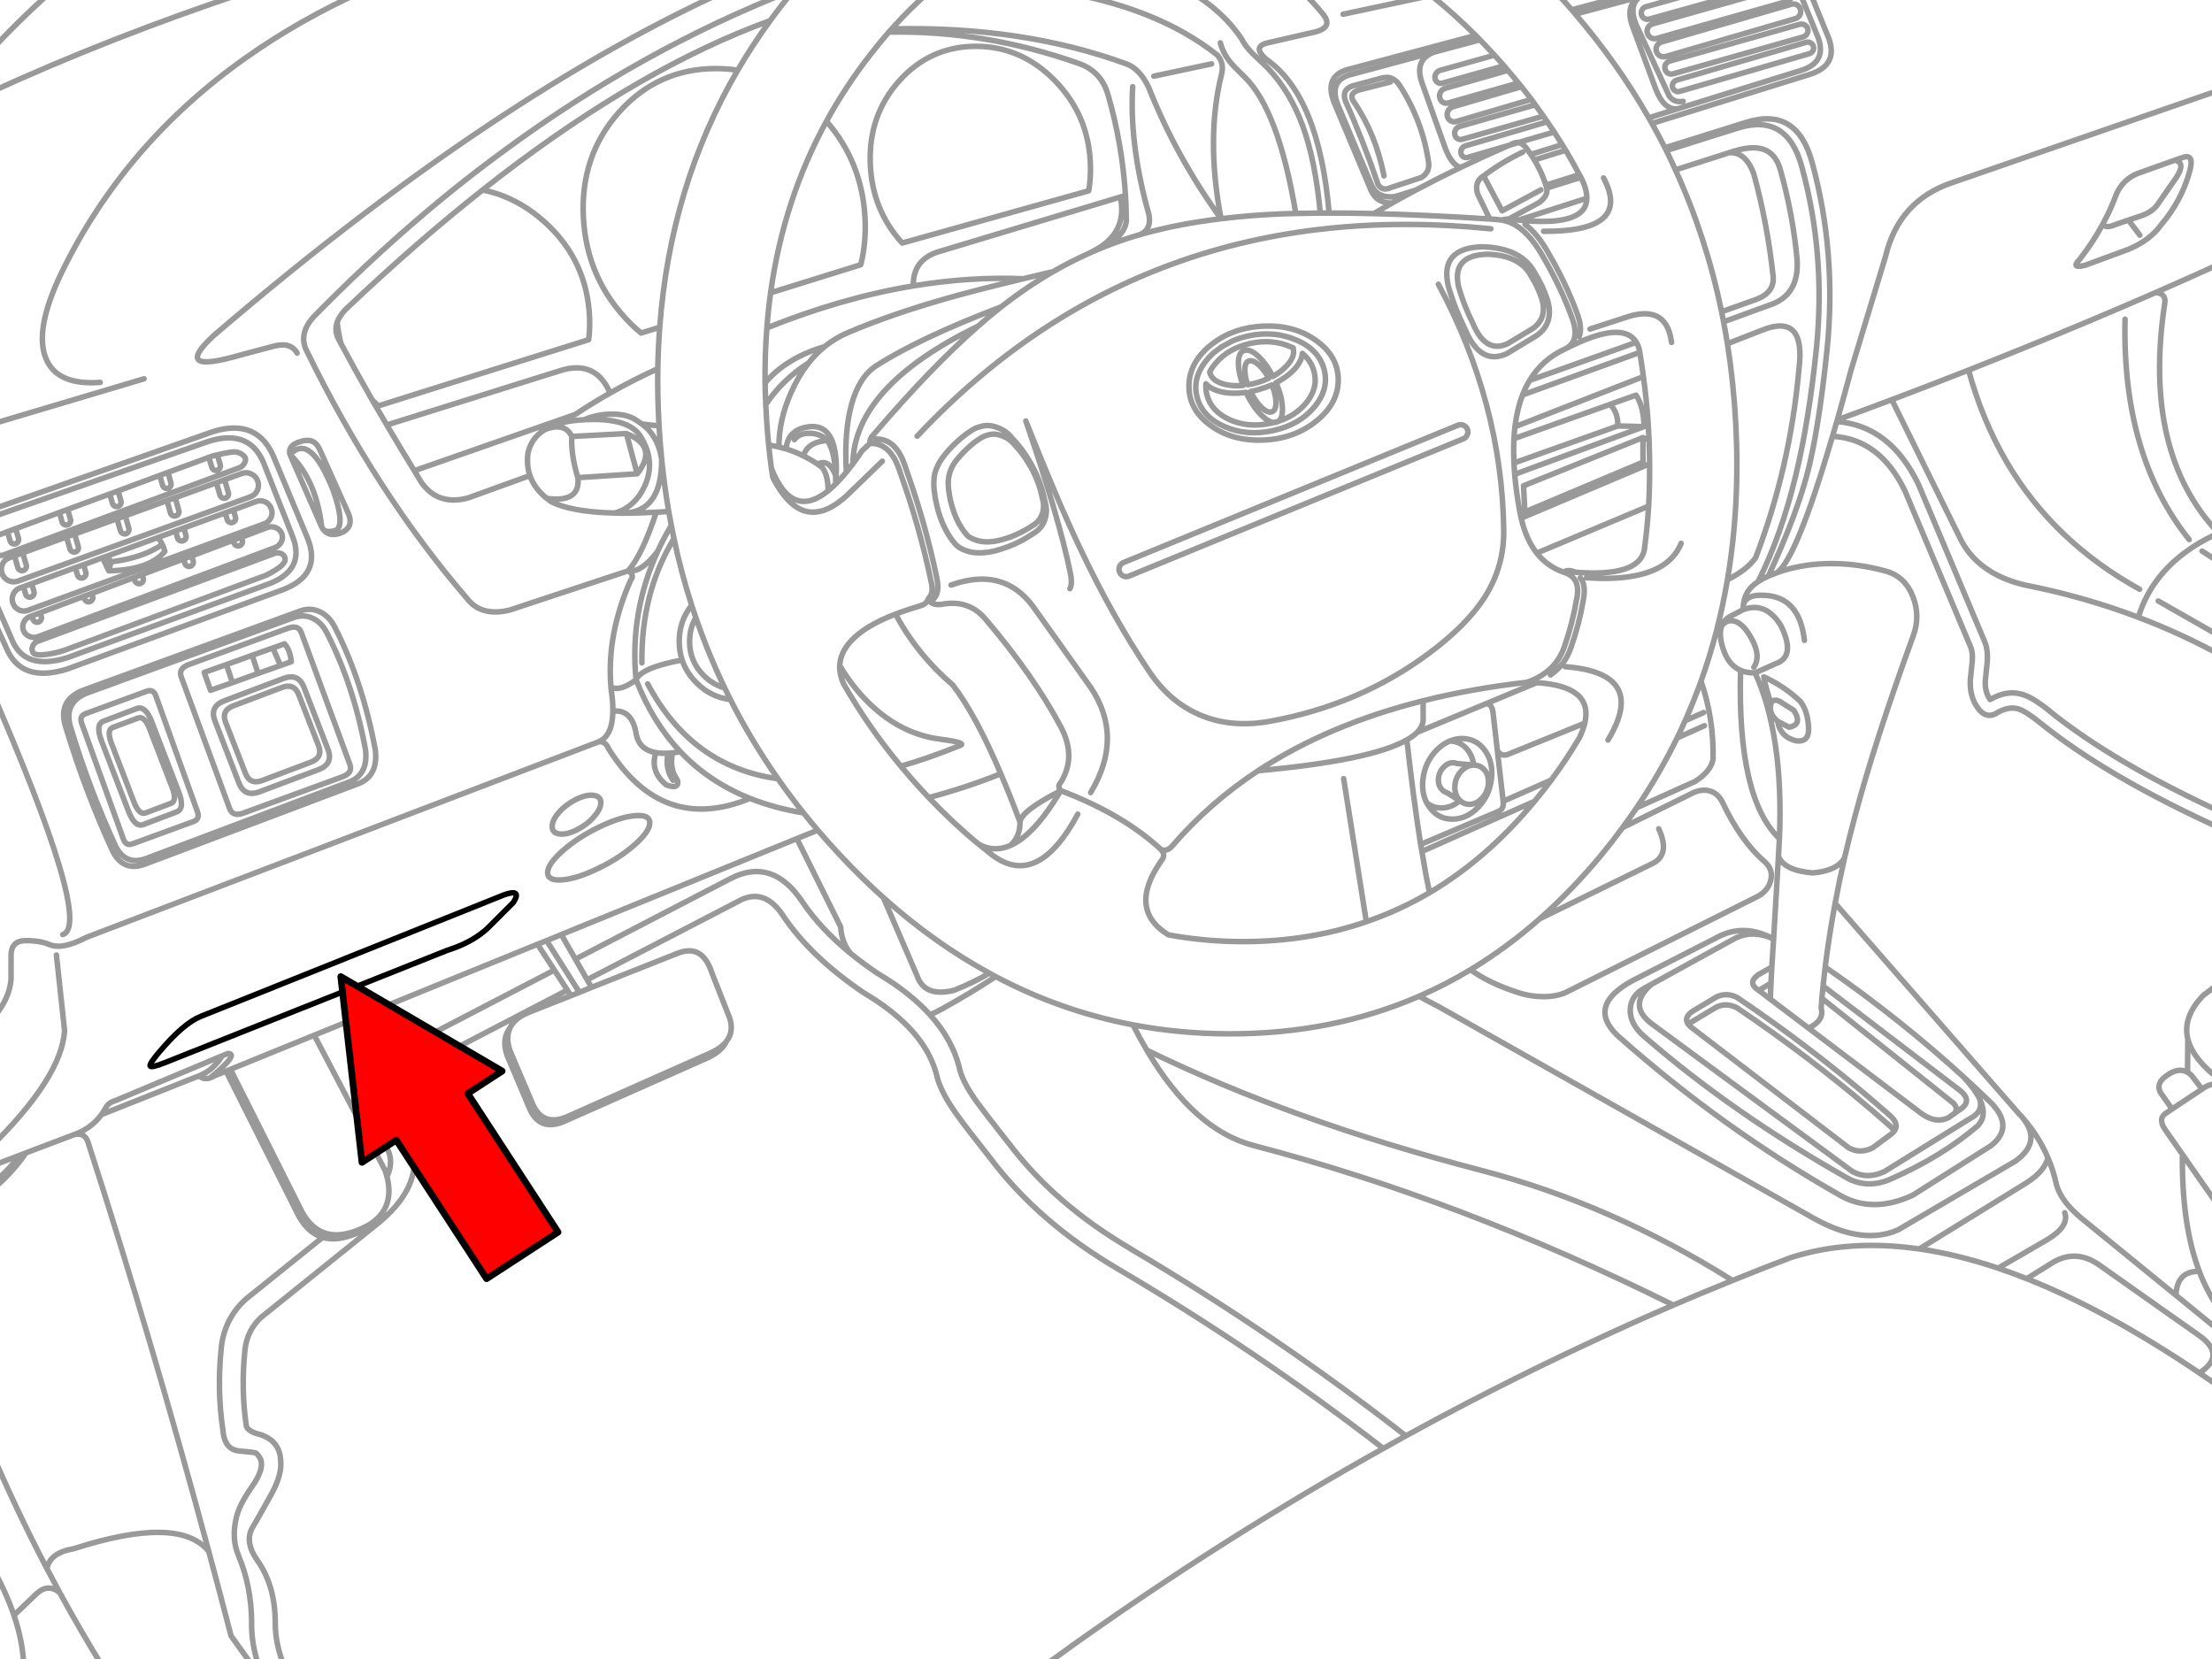 <svg xmlns="http://www.w3.org/2000/svg" xmlns:xlink="http://www.w3.org/1999/xlink" preserveAspectRatio="none" width="400" height="300" viewBox="0 0 400 300"><defs><path fill="#f00" d="M188.15-247.25v46h89.25v22.15l90.2-45.1-90.2-45.1v22.05h-89.25z" id="c"/><path id="a" stroke="#999" stroke-linejoin="round" stroke-linecap="round" d="M242.875 2.575l15.925-3.4q-.523-.418-1.05-.825m39.3 0l-12.825 3.425.65.775 11.725-3.15 3.9-1.05m19.45 0l-21.125 5.975q-.533.157-.8.65-.277.489-.125 1.025.157.544.65.825.489.276 1.025.125l23.5-6.675q.545-.157.825-.65.264-.489.1-1.025l-.1-.25m62.625 33.025l6.75-2.4 1.3-.45q2.275-.868 1.425 2.325-1.478 5.442-5.175 9.775-2.048 2.864-5.975 4.475l-7.725 2.85q-2.792.711-1.05-1.05 2.391-3.066 4.15-6.325 1.467-2.684 2.5-5.5 1.149-2.6 3.8-3.7zm-6.3 9.2q.578.798 2.4 0l2.275-.775 2.275-.775q2.22-.741 3.175-2.325l3.2-4.6q1.759-2.7-.275-3.125m-8.375 10.825l2.05 2.725m-61.525-38.125l-23.5 6.65q-.479.14-.725.575-.238.429-.1.9.127.478.55.725.43.237.9.1l23.525-6.675q.466-.14.7-.575.25-.429.125-.9-.14-.466-.575-.7-.43-.237-.9-.1zm.15-2.725q-.158-.533-.65-.8-.492-.263-1.025-.1l-23.45 6.825q-.547.171-.825.675-.264.491-.1 1.025.158.533.65.8.492.276 1.025.125l23.45-6.85q.534-.159.8-.65.277-.504.125-1.05zm2.25 7.5q.217-.383.1-.8-.132-.417-.525-.625-.371-.217-.775-.1l-23.45 6.85q-.417.133-.625.525-.217.383-.1.8.132.416.525.625.371.204.775.075l23.45-6.825q.417-.133.625-.525zm-2.5-10.825l3.45 8.45q1.669 4.602-3.375 6.025l-21.95 6.825-5.3 1.65.575 1.025 28.7-8.925q5.018-1.651 3.275-6.475l-3.5-8.575m1.3 79.175q-.669 3.97-1.425 7.1-1.96 8.016-7.3 19.55l.325-.125q.398-.169.8-.325l.5-.2q3.543-2.717 9.975-24.625.382-1.301.775-2.675l.1-.3q1.18-4.142 2.45-8.9l6.25-20.6q2.421-10.192 12.15-13.425l48.975-16.95m-103.35 6.275q1.221 2.176 2.35 4.4l14.625-4.575q9.214-2.947 11.975 7.175 4.48 16.37 2.725 33.775-.813 7.954-1.825 14m-.1-14.2q1.7-16.877-2.65-32.75-2.682-9.828-11.625-6.975l-12.875 4.05q.853 1.735 1.65 3.5l9.675-3.1 1.025-.325q3.355-1.004 5.35-.25 2.22.859 3 3.95 2.218 7.975 2.95 15.95.424 6.495-5.075 8.25l-8.225 3q.38 1.961.7 3.95l6.15-2.4q8.104-3.324 6.775 7.075-1.589 17.746-7.825 34.025-1.589 2.245-5.1 3.975-1.613 9.53-4.775 18.35 2.335 6.786 2.175 14.125-.376 2.193-3.275 4.025l-10.55 4.75q-1.221 1.808-2.525 3.575l12.425-6.125q1.712-.903 3.225-.525 1.614.406 2.475 2.225 3.274 6.886 7.525 10.575 1.632 1.422 1.125 3.425-.487 1.899-2.4 2.9l-34.675 17.35q-1.778.778-4.15.75-2.283-.012-4.5-.75-5.323-1.734-8.55-4.125-4.517 2.718-9.3 4.8 1.559.881 3.475 1.85l68 38.375q1.275.705 2.5 1.25 7.238 3.186 12.675.75l21.125-12.375q4.937-3.495 1.35-7.875l-.175-.225-.45-.45-33.275-38.1q-1.101 5.863-1.8 11.525 6.964 4.801 13.525 10.05 5.9 4.719 11.475 9.8 2.599 2.373 5.125 4.825 4.06 4.293-.1 7.6l-14.175 8.975q-7.098 3.322-12.95.15l-.25-.15q-21.293-12.078-40.05-28.725-5.888-5.446 2.525-10.05l14.975-7.65q5.04-2.915 10.575.1l.875-14.95q.108-1.625.175-3.2-7.649-7.304-7.025-30.425-1.904-.817-2.875-3.15-1.251-3.141-.5-4.975.381-.937 1.3-1.525l2.525-1.325q.011-.507.075-.975.202-1.578 1.05-2.675.595-.762 1.6-1.425 4.218-8.418 6.825-19.3 2.384-9.85 3.725-22.975zm3.775 13.025q4.951-1.806 9.85-3.65 6.995-2.639 13.875-5.35 4.69-1.846 9.325-3.725 12.477-5.042 24.575-10.325 6.148-2.695 12.2-5.45m-59.975 24.85l12.15 24.65q1.874 4.132 5.9 6.525 2.58 1.533 6.05 2.35 10.646 2.095 20.475 5.825 2.426-7.956 10.125-12.875 2.009-1.279 4.375-2.35-13.797-14.568-9.725-41.525.308-1.731-1.575-2m-2.975 53.675q-15.556-8.595-24.025-23-4.414-7.521-6.9-16.625m28.3-9.2q-.548 24.686 11.6 39.85m2.325 2.075l3.875 2.5m-11.8 6.525l11.8 6.725m-15.4-3.775q7.969 3.024 15.4 7.125m-80.675-15.225q4.191-1.488 9-1.6 5.241-.131 10.6 1.35 3.525.97 4.95 4.7 1.313 3.482.05 6.925-6.966 19.145-10.55 32.65-1.028 3.828-1.9 7.575-.948 4.16-1.7 8.225m-6.975-29.375q-2.934-.641-3.425-3.55-1.692-1.398-1.2-3.225-.956-2.828-1.3-4.8 3.639 1.637 6.625 4.45 1.349 1.805 1.475 4.8.098 2.581-2.175 2.325zm-3.275 20.875q1.026 2.579 6.225 3 4.387-.372 5.725-2.725m18.85 46.95l1.025-.725q.726-.925-.175-1.85l-23.8-18.975q-.067.902-.125 1.8.629 2.172-2.275 3.6l20.225 15.3q2.746 2.079 5.125.85zm1.025-.725l1.05-.75q2.259-1.499 0-3.375l-24.8-18.925q-.119 1.116-.225 2.225m.6-5.65q-.205 1.722-.375 3.425m36.075 23.825q2.911 3.325 4.575 7.225 1.02 2.38 1.575 4.975.881 3.013 4.55 6.025l17.025 13.875q.191-4.405 4.225-4.325-3.197-8.425-3.05-21.15l-2.875-4.125q-1.608-2.105-.325-3.175l1.325-.9-2.125-3.025q-.817-1.684 1.125-3 2.13-1.587 3.8-.625l.05-6.025q-.976-3.982 2.8-7.875l3.65-2.8m-6.45 10.675q.93 3.736 6.025 7.55m-6.075-1.525q.399.237.775.625l1.85 2.425.55-.375q1.978-1.122 3.325.025m-7.425 12.15l7.425 10.65m-31.75-10.05q-.556 2.444-3.925 4.575l-19.325 11.925q6.83.979 14.25 3.475l8.875-5.15q4.038-2.438 3.175-4.875m-12.05 10.025q2.552.861 5.175 1.9l4.225-2.625q4.337-2.892 8.675 0l18.275 12.9q5.006 3.556.05 6.775 2.157 1.452 4.35 3m-4.375-21.375q1.707 4.518 4.375 7.8m-8.6-3.475l8.6 7.025m-47.025-46.525q2.14 2.289 3 4.15 1.314 2.838-.375 4.675-6.486 5.553-15.475 9.525-4.014 1.899-7.7.2l-.275-.15q-20.773-11.707-36.925-25.725-2.551-2.202-2.5-4.8.068-2.506 2.5-3.875l1.325-.725 15-8.25q3.246-1.72 7.1.05l-.325 5.075-.15 2.9-.125 2.9 6.925 5.25m-28.425-7.925q-4.457 3.887.25 7.275l36.1 26.575q2.704 1.47 5.8 0l15.425-9.55q2.436-1.236 1.85-3.425m-43.85-18.45q13.258 8.962 24.95 19.025 1.248 1.069 2.475 2.15 1.898 1.599.925 2.925-.316.428-.925.825l-3 2.225q-1.282.639-2.5.55-.918-.068-1.8-.55l-28.375-21.725q-.373-.274-.6-.55-.966-1.174.6-2.35l4.5-2.7q1.875-.845 3.75.175zm-8.85 4.875q.217-.249.55-.5l4.5-2.7q1.875-.845 3.75.175 13.014 8.794 24.525 18.65 1.461 1.253 2.9 2.525.661.555.975 1.075m-85.925-24.375q-15.649 6.805-34.15 6.8-9.053.004-17.6-1.625 1.225 2.418 2.5 4.575 26.289 12.841 60.325 21.7 23.619 6.115 45.6 19.95 5.197-2.106 10.425-4.1 2.313-.75 4.725-1.25 8.687-1.782 18.625-.35m19.425 5.375q14.54 5.769 31.225 17.05m-4.95-47.725l5.425-3.6m-90.3-198.6l-10.275 2.875q-.45.131-.675.55-.245.417-.125.875.131.462.55.7.417.232.875.1l18.25-5.1m-13.05 21.3q-2.459.415-4-3.45l-4.15-11.2q-1.572-4.096 1.3-5.6m-11.725 3.15q7.632 8.894 13.275 18.75m2.925 5.425l.25.5m-21.2 6.075l5.475-1.725q-1.183-2.23-2.475-4.4l-5.65 1.75q.303.509.575 1.025 1.054 1.967 1.65 4.05l6.175-1.925-.025-.05-.25-.45m-5.9 2.425q.291 1.425-1.425 2.65l-5.425 2.95q.756-.005 1.775.2l12.325-3.95q.034-1.524-.975-3.6l-.075-.1-.025-.075m-6.75 9.75q7.543.062 10.4-2.075 2.406-1.798 1.45-5.175-.319-1.114-1-2.4m22.675-4.55q3.005-.247 4.5 3.85 2.487 9.054 3.5 18.6.199 2.855-3.075 4.075l-6.25 2.225q.182.91.35 1.825m-50.8-43.175l11.1-3.125q-.85-.972-1.725-1.925l-9.825 2.75q-.477.14-.75.575-.269.429-.175.9.098.477.5.725.404.237.875.1zm9.375-5.05l-.15-.15q-1.228-1.345-2.475-2.625l-8.375 2.25q-3.562 1.389-2.1 5.55l4.175 11.725q1.176 3.122 2.8 3.55 4.203-2.018 8.7-3.975l-7.375 2.15q-.428.133-.8-.075-.363-.218-.45-.65-.104-.43.125-.825.242-.396.675-.525l14.8-4.35q-.346-.516-.7-1.025l-14.625 4.175q-.484.142-.9-.1-.406-.244-.5-.725-.112-.484.15-.925.282-.439.775-.575l13.625-3.9-.7-.975-13.6 4q-.536.156-1-.125-.477-.276-.6-.825-.125-.547.175-1.05.315-.508.875-.675l12.35-3.625-.55-.675-12.625 3.6q-.551.169-1.025-.1-.465-.29-.575-.85-.125-.549.175-1.05.317-.497.875-.65l11.275-3.225-.7-.825m-4.35-4.7l-.775-.8-22.475 6q-5.109 1.068-3.125 6.125l6.7 15.95q1.025 2.274 3.775 2.25 2.103-1.184 4.3-2.35l-3.75 1.175q-3.156.379-4.225-2.025l-6.125-14.575q-1.818-4.624 2.85-5.6l14.475-3.9m17.675 8.525q-.883-1.158-1.8-2.3m-2.3 10.625l.85-.375q.45-.199.875-.15l6.5-1.9q-.613-.931-1.25-1.85m-.7-1.025q-.724-1.03-1.475-2.05m-3.05-3.95q-.933-1.147-1.9-2.275m-19.6 2.675q4.186 6.442 5.275 14.075.173 1.73-1.325 2.625l-5.6 1.85q-1.403.646-2.2-.525-2.668-7.869-5.925-15.15-.732-2.072 1.325-2.75l5.325-1.425q1.904-.498 3.125 1.3zm-1.65-.575l-5.8 1.475q-1.821.657-.8 2.125 3.945 5.758 5.45 13.375m-14.975-33.45q2.184 2.02 3.95 4.225 2.045 2.529-1.975 3.325l-8.25 1.9q-2.597.744 0 2.95 9.485 6.641 11.325 27.775 3.796-.005 8.1.1 1.609-.963 3.275-1.9m31.4-9.55l-.625-1.025-5.675 1.775q.288.423.55.85l.1.15m-2.925-3.15q.761.11 1.45 1 .435.571.825 1.15m-1.45-.425q-1.969.942-3.775 2.05-1.725 1.049-3.3 2.25h-.025l3.35 6.325 7.025-3.8m-10.375-2.525q-1.759 1.082-1.05 3.325l2.175 4.475 1.6.125q.314.022.625.075.485-.202 1.225-.2m-1.225.2q.672.121 1.325.375 3.334 1.333 6.1 6.275 3.284 5.625 5.3 11.25 1.357 3.913-1.125 5.3 10.209-5.192 12.675-1.1.31.504.5 1.15l.125.675.1.6q.304 1.874.55 3.775.555 4.024.85 8.175.109 1.662.175 3.3.09 2.169.1 4.3.04 3.886-.175 7.65-.228 3.697-.7 7.275l-.1.75q-1.096 4.826-12.45 3.925-1.409-.598-2.1 0 3.251.964 2.3 5.025-.728 4.29-2.175 8.4-1.565 4.66-6.75 6.475.82.009 1.575.05l.15.025q10.306.618 8.7 7.325-.297 1.246-1 2.7l-.05.075q-2.292 3.849-5 7.5-.626.843-1.275 1.675-.865 1.111-1.75 2.175-8.609 10.384-19 16.525-5.467 3.214-11.425 5.25-10.399 3.591-22.3 3.6-6.921-.007-13.5-1.225-7.414-4.578-1.325-13.325.947-1.101 0-2.1-6.857-6.372-18.125-10.65-4.761 8.018-9.125 9.925-2.94 1.275-5.7-.225 1.181.975 2.375 1.9l.275.2q8.052 5.827 15.25-7.55m80.875-106.65q2.271 1.683 4.25 5.225 3.284 5.625 5.3 11.25.819 2.378.225 3.825m-8.075-11.65q1.559 2.538 2.375 5.075 1.204 4.158-2 6.4l-5.325 3.225q-4.8 2.264-7.575-4.35-1.944-3.925-3.05-7.85-1.617-6.895 6.175-7.1 6.975.207 9.4 4.6zm-4.65-22.925l1.725-.525m-26.1 12.85q9.29.235 20.95.975m-5.275-9.325q-4.198 2.021-8.1 4.1m26.475-8.225q-.71-1.147-1.45-2.275m-2.225 30.2q1.008 3.477-1.675 5.35l-4.475 2.7q-4.01 1.904-6.325-3.625-1.638-3.288-2.575-6.575-1.351-5.776 5.175-5.95 5.843.172 7.875 3.85 1.311 2.125 2 4.25zm17.075 7.825l-19.3 6.9q-.73 1.213-1.275 2.625l21.2-7.7m-13.3-.725l-.25.125q-4.086 1.876-6.375 5.675m20.575-.7l-23.225 9.075q-.119 1.04-.175 2.15m.125 6.45q.271 3.158.925 6.725.112.618.25 1.2m-1.175-7.925q-.084-1.048-.125-2.05-.112-2.322 0-4.4m-8.45-.7q.223-.501.025-1-.214-.509-.725-.725-.501-.21-1 0l-60.45 24.825q-.509.215-.725.725-.21.501 0 1 .214.509.725.725.501.21 1 0l60.45-24.825q.497-.215.7-.725zm10-7.2q-.988 2.552-1.375 5.75m-13.85-25.775q11.487 21.395 11.825 44.375.103 6.603-3.4 12.15-3.173 4.999-9.9 10.05-12.679 9.501-28.95 12.45-7.144 1.296-12.875-1.225-5.302-2.326-8.9-7.65-6.571-9.707-12.6-22.425-4.18-8.819-9.8-23 5.964 17.349 8.025 27.35.45 2.016-.05 2.975m94.05-46.95l6.15-2q.771-.274 1.475-.45 5.121-1.296 6.625 2.75.297.805.45 1.825l.05.3m10.1.225q1.107 6.991 1.5 14.325.796 14.886-1.5 28.35m-37.75-65.025q12.259 1.251 12.325-3.95m16.025-5.125q5.564 12.155 8.35 25.65m-96.325-58.025q6.177 3.638 9.5 8.65.641 1.315 2.075 2.75.825.809 2.575 2.45 4.163 4.321 6.45 10.65 2.273 6.261 3.15 15.675h1.6m-35.525-22.85q-.589 10.049 2.625 22 1.24 3.635-1.3 4.75 6.609-1.907 14.65-2.875-8.105-11.17-13.1-23.775-1.59-3.341-4.025-4.225-18.831-6.883-42.425-6.325l-.525.575q17.41-.31 34.275 5.65 4.181 1.419 5.4 5.8 2.554 8.896 3.125 18.125.136 2.288.15 4.6-.383 3.362-6.05 5.475m-.575.3q3.169-1.422 6.425-2.5 1.307-.432 2.675-.825m2.5-28.65l10.45-2.225m-28.225-13.2q18.221 2.839 29.275 11.625 1.31 1.505.7 3.65-2.803 11.447-.05 25.925 5.165-.634 10.925-.875 1.259-.045 2.6-.075-3.124-18.709-9.3-24.725-1.982-1.928-2.525-2.6-1.315-1.611-1.825-3.525m13.65 30.85q2.113-.058 4.425-.075m-75.6 5.425q-5.466-6.018-5.775-14.35-.337-8.78 5.25-15 5.606-6.218 13.85-6.225 8.24.007 14.3 6.225 6.071 6.22 6.4 15 .102 2.56-.3 4.9m-31.725 17.2q10.168-1.688 19.9-1.3 2.543-.614 5.375-1.275 3.264-1.881 6.625-3.375m-15.975 9.725q-14.621 5.581-22.525 10.6-3.186 2.018-4.575 7.1-1.348 4.901-.925 12.2.578-.704 1.175-1.5.211-13.985 22.65-24.9 1.999-1.765 3.9-3.275l.3-.225q4.574-3.585 9.35-6.35m-10.325 29.4q-.778-.082-1.5.15-.603.148-1.15.475-.697.434-1.35.925-.635.521-1.225 1.075-.59.553-1.125 1.15-.559.597-1.05 1.25-.375.529-.65 1.125-.262.554-.4 1.175-.154.583-.175 1.2-.02.65.05 1.3.058.557.15 1.125.083.519.2 1.05.121.512.275 1.025.146.511.325 1 .189.512.4 1.025.208.48.45.95.253.468.55.925.373.59.825 1.125.197.258.45.45.421.299.875.475.636.278 1.35.4.811.127 1.6.075l.9-.1q.494-.106 1-.2l.95-.275.925-.3.9-.375q.43-.189.85-.4.43-.203.85-.45.418-.221.825-.475.387-.239.775-.5.762-.515 1.2-1.275.441-.754.525-1.575.082-.649-.025-1.275-.146-.736-.325-1.45-.178-.724-.4-1.425-.235-.711-.525-1.4-.29-.699-.625-1.375-.34-.649-.725-1.275-.396-.654-.825-1.275-.453-.642-.95-1.25-.514-.604-1.05-1.175-.58-.643-1.35-1.05-.514-.246-1.05-.425-.362-.097-.725-.15zm-2.825-1.375q-.721.169-1.375.55-.814.517-1.575 1.1-.752.605-1.45 1.25-.708.661-1.35 1.375-.64.717-1.2 1.5-.447.623-.775 1.325-.323.648-.5 1.375-.167.693-.175 1.425-.028.775.05 1.55.068.643.175 1.3.105.618.25 1.25.13.612.3 1.225.168.601.375 1.175.224.6.475 1.2.255.569.55 1.125.286.544.625 1.075.454.708 1 1.35.242.302.55.525.48.36 1 .575.754.33 1.6.475.963.143 1.9.075l1.05-.1q.593-.132 1.2-.25l1.1-.325 1.1-.375 1.075-.425q.507-.224 1-.475.507-.236 1-.525.481-.268.95-.575.463-.287.925-.6.904-.592 1.425-1.475.524-.898.625-1.875.1-.763-.025-1.5-.18-.876-.4-1.725-.211-.863-.475-1.7-.267-.826-.6-1.625-.349-.826-.75-1.625-.399-.776-.85-1.525-.468-.77-.975-1.5-.536-.745-1.125-1.45-.612-.732-1.25-1.425-.675-.751-1.575-1.225-.612-.29-1.25-.5-.425-.114-.85-.175-.921-.098-1.775.175zm-12.125-25.45q-12.888 2.133-26.475 7.6-.378 4.872-.325 9.95 3.797-4.521 10.775-6.575 1.897-1.538 4.15-2.5 7.866-3.362 18.15-6.275 5.234-1.483 13.625-3.5m49.375 11.1q-3.985-1.75-8.7-.75-1.529.341-2.85.9l-1.975 1.075-1.525 1.15q-.601.557-1.125 1.2-2.705 3.221-1.775 6.75.914 3.533 4.925 5.3 4.015 1.778 8.775.75 4.76-1.025 7.475-4.25 2.717-3.246 1.8-6.8-.914-3.533-4.925-5.3l-.1-.025zm-8.65 3.8q-.75.313-.65 1.875.044 1.115.5 2.4.825-.13 1.7-.375 1.13-.342 2.1-.8-.744-1.407-1.675-2.3-1.187-1.117-1.975-.8zm1.9-.75q1.397 1.362 2.5 3.525 1.252-.699 2.2-1.625 1.906-1.826 1.475-3.5v-.05l-.375-.15q-3.373-1.51-7.375-.65-4.012.883-6.3 3.625-.643.752-1.05 1.525v.075q.433 1.677 2.95 2.225 1.449.311 3.1.15-.753-1.961-.85-3.65-.111-2.203.975-2.65 1.094-.434 2.75 1.15zm0 5.875q1.244-.352 2.325-.825.667 1.6.725 2.95.088 1.574-.675 1.9-.775.316-1.95-.8-1.104-1.072-1.95-2.85.748-.151 1.525-.375zm4.225 3.225q.104 1.93-.7 2.525 3.058-.997 4.95-3.25 2.271-2.733 1.475-5.725-.5-1.972-2.125-3.3-.098 1.596-1.85 3.3-1.231 1.163-2.9 2 1.052 2.422 1.15 4.45zm10.1-4.95q-.01 4.267-3.975 7.45-3.947 3.183-9.525 3.425-5.591.241-9.55-2.6-3.953-2.85-3.95-7.125-.003-4.267 3.95-7.45 3.959-3.183 9.55-3.425 5.578-.229 9.525 2.625 3.965 2.837 3.975 7.1zm-23.75 2.7q.781 3.007 4.175 4.525 3.385 1.484 7.4.6l.55-.125q-.917-.031-2.15-1.2-1.649-1.579-2.9-4.25-2.352.354-4.375-.075-1.973-.447-2.875-1.475-.087.985.175 2zm12.675 4.9q.147-.048.275-.125-.403.124-.825.225.292.012.55-.1zm-60.75 33q-1.844.182-2.325-1-.186.677-.9 1.05-.347.162-1.75.575-1.738.537-3.25 1.125 3.828 7.22 10.35 12.825 4.135 5.369 8.675 16.05 1.71 3.991 3.475 8.725.133-1.949 7.375-5.675-.691-.75 0-1.5 2.879-4.655 0-10.05-4.97-9.315-13.625-19.475-3.075-3.637-8.025-2.65zm-11.825-29.9q3.797-.132 5.425 5.225 3.567 9.93 5.65 19.975.52 2.627-.625 3.75m8.075-49.375q-8.471 7.43-18.7 19.375-1.017 1.011-.85 1.825 3.81-.12 5.45 5.25 3.567 9.93 5.65 19.975.434 1.862-.575 2.9m-5.9 2.75q-5.534 2.108-8.075 4.875-1.915 2.076-2.025 4.425 2.731 4.603 6.35 7.775 5.337 4.717 11.875 5.55 5.122.666 3.375 1.2-5.512 2.232-10.55 3.675 1.76 2.119 3.65 4.175.698.762 1.4 1.5 6.545-1.723 13.025-4.3m-9-34.125q9.455-3.372 14.8 3.825l10.45 14.675q6.041 8.97 0 19.025m-12.775 5.325q.036 2.631-1.75 4.25m-2.65 23.7q-.576-.308-1.15-.625m-19.15-13.65q-4.019-3.601-7.875-7.725-2.064-2.207-4-4.475l-3.775 1.525m60.775 33.675q-13-2.475-24.825-8.725m70.1 85.325q2.035-1.146 4.075-2.275m-44.275-106.025q1.15.413 2.05-.675 6.682-7.765 15.5-13.575 12.703-8.36 29.85-12.65 8.814-2.213 18.8-3.35m-99.15 29.3q-4.641-3.813-9.05-8.45m158.35-28.425q-.894-7.907-7.3-8.15-3.138-.19-3.725 1.625m2.65-4.1q.794-.531 1.85-1m-8.4 8.925q.957-1.124 2.25-.775 1.441.384 2.75 2.525 2.25 3.666.775 5.8m-2.4.575q1.146.496 2.625.45l3.7-1.65q3.77-1.266.95-6.925-2.72-4.384-6.825-2.85m-11.2-12q-1.714 4.259-7.375 5.65-3.925.978-9.75.575m-3.85 16.075q.767.059 1.475.15 4.327.535 6.5 2.125 4.455 3.27-.225 11m-5-29.325q1.093 1.248.5 4.2-.74 4.29-2.2 8.4-1.04 3.111-3.7 4.95m27.85 9.175l-4.95 2.225q-3.193 6.527-7.325 12.625m12.125-17.225l-3.35 1.475q-.698 1.576-1.45 3.125m16.975-6.25q.347-.927 1.55-.375l2.575 1.625q1.686 2.607-.875 3.05l-2.05-1.075m-13.85-7.25q-1.305 3.635-2.875 7.15m-26.825-30.3q1.926 2.435 4.875 3.45m-55.275 35.9q20.444-1.873 26.9-5.575 1.164-.659 1.875-1.375.957-.996 1.075-2.1v-3.6m4.825 7.275q1.05-.442 2.2-.45 2.555.005 4.125 2.125 1.563 2.144 1.2 5.175-.358 3.032-2.425 5.15-2.086 2.133-4.65 2.125-2.545.008-4.1-2.125-.297-.398-.525-.825-.976-1.861-.675-4.325.356-3.031 2.425-5.175 1.14-1.153 2.425-1.675 2.054.034 3.325 1.75.829 1.148 1 2.6h.05m.275.025q1.048.102 1.725 1 .756 1.046.575 2.525-.172 1.472-1.175 2.5-1.009 1.046-2.25 1.05-.67-.009-1.2-.325m-.525-.325q-1.53 1.301-3.35 1.3-1.526-.003-2.625-.925m3.625-1.85q-.621-.165-1.05-.75-.585-.792-.45-1.925.142-1.129.925-1.925.773-.795 1.725-.8.393.009.725.15m3 .275q-1.061.021-1.95.8l-.25.225q-1.017 1.046-1.2 2.525-.07.656.05 1.225.13.705.55 1.275.142.194.3.35.155.155.325.275m13.55-21.575l-9.15 3.8q1.039.026 1.25 1.5l.8 7.025q.777 1.102 1.95.625l13.85-5.625m-22.6 14.025l.025-.05m16.525-3.7l-8.7 3.85q.163 1.369-.8 1.8l-14.125 6 .225 1.275 20.375-9.075m-6.725-9.125l1.05 9.125m-15.55-12.475l12.45-5.175m-11.6 26.725q.688 4.21 1.375 7.45m41.45-11.55q2.203 4.753-1.275 6.35l-20.25 9.925q-5.971 5.265-12.5 9.2m27.5-25.7q-1.842 2.514-3.85 4.95-5.31 6.412-11.15 11.55m41.825 11.625l-2.2 1.325 2.075 1.575m-2.075-1.575l-.15-.1q-1.914-1.27 0-2.7l2.5-1.425m-3.025-53.2q5.197 11.409 4.4 29.975m-67.375-17.85q1.25 11.037 2.5 18.9m-13.925-11.9l4.1 25.875m-81.225-87.8q41.207-43.797 103.75-37.5m5.475 52.325q.896 3.88 2.825 6.325m-117.175-94.225q-1.682 1.934-3.3 4.025-4.524 5.796-7.975 12.1 6.431 7.399 6.975 17.45.236 4.516-.775 8.5m-16.3 5.075q-.433 3.13-.675 6.35m-22.75.925q-.994-.831-1.95-1.775-7.877-7.901-8.475-19.075-.604-11.175 6.425-19.075 7.03-7.899 17.575-7.9 1.999.008 3.9.3 2.689-4.602 5.875-8.975-23.124 8.413-48.9 28.2-1.544 1.192-3.1 2.425 1.427.286 2.8.75 4.435 1.506 8.275 4.925 7.3 6.487 8.175 16.05.257 2.782-.075 5.35m-38.05 11.975q-.585-.552-1.125-1.125 1.319 2.287 2.675 4.575m40.375-5.775q4.121-2.347 8.625-4.4.068-3.799.35-7.5m-121.45 125.925q3.933-4.087 4.15-8.175v-3.7q-.165-3.039 2.475-3.125 2.687-.046 4.45.7 2.321 1 6.65-1.275l92.725-35.4q2.476-1.091 2.525-5.525.027-1.695-.3-3.875l-.05-.5q-.79-9.52 3.6-19.375.714-.813-.475-1.625l-21.525 7.125q-4.382 1.003-6.85-1.275-.401-.369-.75-.825-16.546-19.221-29.175-45.125-1.269-3.013 1.6-6.025 2.042-2.079 4.1-4.1 10.499-10.305 21.425-19.075 4.194-3.35 8.45-6.475 25.012-18.451 52.2-29.1m-29.475 104.875q2.538-2.891 5.075-10.6-3.193.175-5.925.175h-.425l-1.25-.025q-7.872-.213-11.425-2.075-.405-.28-.775-.575-2.241-1.796-3.05-4.125l-11.125 4.025q-5.413 1.5-8.475-2.75-.655-1.074-1.3-2.15-2.546-4.138-4.975-8.275m25.875 9.15q-.634-1.867-.35-4.075.596-2.727 3.025-4.225 2.569-1.583 7.175-1.8 2.03-.916 4.575-1 2.856-.099 4.55.925.691.421 1.275.85l3.1.35-.025-.55q-.273-4.98-.2-9.8m-5.675 11.725l-9.875.525q-.167 3.355 1.1 7.45l10.725-.7-1.95-7.275q5.84 2.347 1.95 7.275m.85-9q2.923 2.13 3.575 6.35-.3-2.97-.475-6m-6.425 15.775q6.951-.212 6.9-9.75v-.025m-6.05 20.2q2.313.422 5.325-3.525 1.094-2.371 2.475-4.7-.249-1.244-.475-2.5-1.152.072-2.25.125m2.25-.125q-.796-4.648-1.275-9.45m-13.975-7.15q7.687-.404 9.975 2.75 3.653 5.53-.1 11.05-1.963 2.543-4.475 3.075m-6.575-6.4q.499 4.576-5.625 3.75m-.375-12.425q3.618-1.448 4.9 1.225m6.925-7.85q-3.271 1.846-6.3 3.875l-29.1 10.175m71.325-19.525q-4.78 3.061-7.775 7.55.069 1.553.175 3.125.142 2.118.35 4.2.943.143 1.85.35 0-4.888 2.175-9.775 1.374-3.112 3.225-5.45 1.317-1.657 2.875-2.925m-10.775 6.575q.032 1.934.125 3.9m21.075 10.25l-6.275 6.075q-7.489 7.021-12.7-1.65-.228-.372-.45-.775l-.025-.025-.35-.7q-.129-.797-.25-1.6-.286-2.106-.5-4.25m.5 4.25q.465 1.177.975 2.125.22.397.45.75 3.441 5.502 8.825 1.15.004-2.776-1.025-4.175-.432-.336-.875-.65-1.225-.828-2.55-1.475-1.507-.76-3.15-1.275-.64-.193-1.3-.35m13.375 3.05q.821-1.097 1.675-2.375l1.425-1.325m-13.675-.675q.911-1.189 2.825-1.15 1.907.049 3.1 1.3 1.381 1.787 1.525 6.3.028.739.025 1.55.912-11.776-5.675-10.175-3.021.726-3.3 3.85m5.7 2.75q2.024-1.059 3.25 2.025m-5.8-3.5q.673-2.498 4.275-2.8m.175 9.1q.673-.55 1.375-1.25.935-.928 1.925-2.125m-33.75-26.2q1.902-25.596 14.1-46.475m-17.325 107.175q-.155-12.726 5.8-22.475-.249-1.193-.475-2.4m28.05-73.075q-7.774 14.225-10.1 31.025m-73.6-54.6q-11.686 5.26-21.45 12.2-21.859 15.505-33.15 38.725-4.89 10.099-2.925 15.35 1.919 5.109 9.9 4.525m-14.85 28.8q.162-.288.075-.6l-.525-1.75-1.475.55.475 1.65q.09.316.375.475.287.15.6.05.315-.09.475-.375zm9.475-4.025l-.525-1.8-1.475.55.475 1.7q.09.315.375.475.287.15.6.05.315-.089.475-.375.162-.287.075-.6zm-.725 3.175l.625 2.15q.089.315.375.475.286.163.6.075.315-.089.475-.375.15-.287.05-.6l-.65-2.25-1.475.525-7.925 2.875.65 2.2q.088.313-.075.6-.16.298-.475.4-.313.088-.6-.075-.286-.16-.375-.475l-.6-2.1-.925.325q-.862.313-1.25 1.15-.394.848-.075 1.725.312.875 1.15 1.275.848.394 1.725.075l42-15.225q.875-.313 1.275-1.15.395-.848.075-1.725-.325-.875-1.175-1.275-.836-.394-1.7-.075l-3.125 1.125.7 2.35q.088.314-.075.6-.16.286-.475.375-.314.088-.6-.075-.286-.161-.375-.475l-.65-2.225-7.45 2.7.65 2.3q.1.313-.05.6-.16.286-.475.375-.313.1-.6-.05-.285-.16-.375-.475l-.625-2.225-7.55 2.75.65 2.25q.087.313-.075.6-.147.298-.45.4-.313.088-.6-.075-.297-.16-.4-.475l-.625-2.175-7.65 2.775m-12.15-.425l-1.925.725q-.711.261-1.025.95-.319.703-.05 1.425.26.71.95 1.025.704.318 1.425.05l42.525-15.725q.711-.274 1.025-.975.32-.691-.175-1.175-.486-.496-1.3-.7-.722-.162-3.5.5l.525 1.8q.087.312-.075.6-.147.298-.45.4-.313.088-.6-.075-.297-.159-.4-.475l-.525-1.8-7.4 2.725.525 1.875q.1.326-.05.625-.16.286-.475.375-.313.088-.6-.075-.286-.16-.375-.475l-.525-1.775-7.525 2.8.525 1.825q.087.313-.075.6-.147.285-.45.375-.313.1-.6-.05-.297-.159-.4-.475l-.5-1.725-7.625 2.8m-1.475.55l-7.925 2.925m36.475-13.35l-.85.2-.675.25m-15.125 10.575l-1.5.525m7.4 3.4l-9.175 3.35.7 1.05q5.756-.701 9.275-3.15-.307-.625-.8-1.25l3.2-1.175 1.5-.55 7.475-2.725 1.475-.55 4.1-1.5q.837-.315 1.65.05.8.384 1.1 1.225.316.825-.05 1.625-.384.812-1.225 1.125l-42.675 15.625q-.837.316-1.65-.05-.8-.372-1.1-1.2-.316-.837.05-1.65.371-.812 1.2-1.125l.65-.225 1.475-.55 7.9-2.9 1.5-.525 3.425-1.275.825-.3m12.375-4.525l.35 1.225q.089.315.375.475.286.163.6.075.314-.089.475-.375.162-.287.075-.6l-.375-1.35m-2.875-10.05l-1.5.55m2.8 4.025l-1.475.525m-8.85-1.75l-1.5.55m41.375-28l.45.85q-.494-1.882-.7-3.9-.528 1.55.25 3.05zm-.25-3.05q.388-1.101 1.425-2.225 12.729-12.1 24.875-21.7m-20 37.925q-2.888-5.051-5.6-10.1m69.55-63.825q-19.023 8.672-39.575 22.075-25.351 16.539-53.025 40.275-7.718 7.174 4.95 3.475l5.925-1.575q3.072-.815 4.225 1.25m-1.275 18.35q3.635-3.999 7.775 6.4 2.123 5.993.675 7.225-1.125.484-2.25.15 1.019 1.054 2.8.475 2.539-.936 1.625-3.425l-5.325-11.875q-1.003-2.131-3.5-1.275-2.267.674-1.8 2.325 4.727 4.593 5.725 13.1.211.394.475.675m-16.45-3.775l.375 1.3q.1.314-.05.6-.161.286-.475.375-.314.1-.6-.05-.286-.161-.375-.475l-.35-1.2m1.575 5.4l-.15-.45-7.475 2.825.25.9q.1.314-.05.6-.161.286-.475.375-.314.088-.6-.075-.286-.161-.375-.475l-.225-.775-7.475 2.8.175.65q.1.312-.05.6-.159.297-.475.4-.312.088-.6-.075-.297-.159-.4-.475l-.15-.525-7.6 2.85.125.525q.1.314-.05.6-.16.286-.475.375-.314.088-.6-.075-.286-.161-.375-.475l-.125-.4-7.85 2.95.2.7q.088.313-.075.6-.16.298-.475.4-.313.088-.6-.075-.285-.16-.375-.475l-.175-.575-.325.1q-.794.304-1.15 1.05-.351.747-.05 1.5.3.751 1.075 1.075.778.323 1.575.025l42.825-16.1q.794-.304 1.15-1.05.363-.735.075-1.475-.3-.751-1.075-1.075-.778-.323-1.575-.025l-4.65 1.75.175.575q.087.314-.075.6-.16.286-.475.375-.314.088-.6-.075-.286-.161-.375-.475zm1.35-1l-1.5.55m10.3-15.5l5.725 13.1m-60.325-2.925l40.6-14.3q8.321-2.642 11.275 5.1l5.8 13.925q2.981 7.032-4.95 9.75l-38.375 14.125q-8.448 2.66-11.1-3.925l-3.25-7.1m0-16.1q.785-.421 1.8-.725l38.025-13.3q7.751-2.463 10.25 4.525l4.95 12.575q2.552 6.352-4.85 8.875l-35.825 13.125q-7.883 2.462-10.15-3.5l-4.2-9.625m42.75-19.05l-1.475.55m18.65 23.3q1.735.774 2.775 2.825 5.037 9.835 7.325 22.225.52 4.532-2.9 6l-38.85 14.65q-3.76 1.33-5.675-2.225-4.921-10.629-8.55-22.55-1.551-4.798 3-6.65l39.2-14.325q1.907-.753 3.675.05zm-6.9-10.475q-.605-.277-1.225-.05l-42.85 15.9q-.607.229-.875.825-.279.596.025 1.175.31.588 2.125.4 1.817-.19 3.625-.8l36.425-13.55q1.86-.944 2.675-1.65.828-.705.75-1.35-.08-.634-.675-.9zm-4.2 21.65l-4.65 1.675-3.95 1.375-1.15-3.225 4.025-1.425 4.65-1.675 3.75-1.325 2.1-.75q1.019 1.104 1.225 3.225l-1.95.7-4.05 1.425-1.075-3.275m-4.65 1.675l1.075 3.275m10-9.825l-17.875 6.55q-1.932.713-1.375 2.225l8.75 23.825q.56 1.509 2.5.8l17.875-6.55q1.932-.713 1.375-2.225l-8.775-23.825q-.548-1.509-2.475-.8zm7.1.85q4.795 9.347 6.975 21.125.5 4.321-2.75 5.725l-37 13.95q-3.566 1.261-5.375-2.125-4.69-10.11-8.15-21.45-1.478-4.576 2.85-6.35l37.3-13.625q1.816-.715 3.5.05 1.655.742 2.65 2.7zm-8.4 5.875l-1.375-3.175m5.625 7.125q-1.02-2.629-3.75-1.6l-10.65 4.025q-2.722 1.025-1.7 3.65l4.325 11.2q1.02 2.629 3.75 1.6l10.65-4q2.722-1.038 1.7-3.675l-4.325-11.2zm-.95 1.325q-.835-2.153-3.075-1.3l-8.725 3.3q-2.251.843-1.425 3l3.575 9.2q.835 2.153 3.075 1.3l8.75-3.3q2.238-.843 1.4-3l-3.575-9.2zm-19.35-25.1l-1.475.55m-7.475 2.8l-1.5.575m-4.15-2.85l-.4 1.625q7.341-.152 10.125-3.5-.13-.637-.45-1.275m-9.675 4.775l-1.125-2.375m-3.425 1.275l.4 1.4q.087.313-.075.6-.161.286-.475.375-.314.088-.6-.075-.286-.16-.375-.475l-.375-1.3m3 4.65l-1.5.55m-11.025-7.875l-1.475.55m3.1 5.025l.425 1.425q.087.313-.075.6-.16.285-.475.375-.313.1-.6-.05-.286-.161-.375-.475l-.375-1.325m3.025 4.7l-1.5.575m9 19.425l7.525 20.9q.465 1.33 1.65.9l11.05-4.05q1.185-.445.7-1.775l-7.5-20.9q-.478-1.318-1.675-.875l-11.025 4.05q-1.197.433-.725 1.75zm3.575 3.175l4.875 12.7q1.153 2.996 2.7 2.425l6-2.275q1.544-.586.4-3.575l-4.875-12.7q-1.153-2.996-2.7-2.425l-6 2.275q-1.544.586-.4 3.575zm2.05-2.425q-1.171.45-.225 2.925l4.025 10.5q.952 2.466 2.125 2.025l4.575-1.725q1.171-.438.225-2.9l-4.05-10.525q-.952-2.454-2.125-2l-4.55 1.7zm15.625 63q.766.763 2 .35 5.349-4.399 3.175-4.4l-1.025.425q-1.56 2.565-4.15 3.625-.389.166-.8.3l-16.875 6.7q-1.851 2.517-4.875 3.6 1.986-.429 2.525 1.675 11.478 35.536 21.75 73.725 2.036 7.572 4.025 15.25l4.275 5.975m12.3-78.025q-2.601-.769-4.3-3.8l-13.175-26.25-2.1.85q-.393.224-.75.35m-27.825-22.2l1.475 13.625q-.461 8.523-13.825 21.55m43.025-14.175l.8-.325 15.15-6.175 40.375-16.45 1.65-.65 2.65-1.1 42.6-17.35m-74.125 61.1q1.149 4.518-1.45 7.3-.936 1.301-2.575 2.275-4.457 2.358-7.6 1.425m104.55-85.2q-5.894-7.106-10.375-14.925-.745-1.7-.675-3.275m-24.6 1.8q-2.552-2.548-2.55-6.15.005-2.394 1.125-4.325-.387-1.107-.75-2.225-2.248 2.8-2.25 6.525.002 1.796.525 3.375.758 2.287 2.6 4.125 2.608 2.617 6.125 3.025-.522-1.044-1.025-2.1-2.124-.579-3.8-2.25zm-3.9-2.8q-7.461 1.4-8.325 3.575 2.985 7.69 8 13 5.206 5.507 12.6 8.45 4.443 1.775 9.675 2.625-2.424-3.035-4.625-6.175-15.59-2.147-23.55-17.15m-6.3 4.925q3.526-.402 4.25 4.275.577 2.714 3.525 3.225.973.168 2.2.1h.025q.374-.014.775-.05.68-.082 1.425-.225m17.65 4.9q-4.836-6.903-8.6-14.325m-1.025-2.1q-2.978-6.187-5.225-12.725m-6.9-11.975q-5.093 11.13-3.9 23.225-2.964 2.201-4.55 1.3m25.15 20.15q-15.836 6.512-25.575-8.975-.56-1.372-1.75-1.275m-.95 13.625q-1.281 1.455-3.1 2.35-1.829.891-3.125.7-1.281-.192-1.275-1.35-.006-1.15 1.275-2.6 1.296-1.438 3.125-2.325 1.819-.887 3.1-.7 1.296.184 1.3 1.325-.004 1.154-1.3 2.6zm11.25-11.65q-1.106 3.421 1.9 5.85 2.379.844 2.025-.85-1.509-1.987-.925-4.95m-19.875 22.95q-2.701.234-2.7-1.3-.001-1.521 2.7-3.925 2.704-2.404 6.525-4.275 3.84-1.864 6.55-2.1 2.707-.229 2.7 1.3.007 1.526-2.7 3.925-2.71 2.409-6.55 4.275-3.821 1.869-6.525 2.1zm25.875 32.35q2.9-1.26 3.75-3.125-1.019 1.299-3.225 2.25l-25.325 11.25q-4.502 2.069-6.425-2.05l-4.15-9.775q-.81-2.361-.025-4.075-1.527 1.945-.5 4.925l4.15 9.8q1.923 4.107 6.425 2.025l25.325-11.225zm-35.4-5.525q.629-1.375 2.3-2.325.738-.417 1.675-.75l7.075-2.8 1.525-.6 2.2-.9 15.525-6.15q4.488-1.815 6.225 3.5l3.175 8.075q.891 2.519-.55 4.35m-10.55-52.125q-.56 2.927.925 4.9m26.15 9.025q-1.318-1.548-2.575-3.125m-20.225-37.55q-1.892-5.883-3.2-12.05m-65.05 89.8l12.825 24.475q.189.55.325 1.075m-1.45 7.3q-.81.858-1.975 1.55-4.298 2.28-7.375 1.5-2.755-.703-4.525-3.875l-12.975-25.85m-43.825 17.725l5.625-2.15 1.225-.475 8.775-3.325m4.875-3.6q.418-.576.775-1.225.474-.951 1.75-1.3l19.3-8.1m-42.125 70.65q4.782 11.285 10.45 22.1.468-2.88 4.85-3.625 19.105-6.133 24.4.5m-39.9 1.6q3.072 5.198 4.675 9.95l4.075-3.9q2.1-1.948 4.2-.2-1.167-2.153-2.3-4.325m2.3 4.325q3.813 6.987 8 13.775m-16.275-9.675q1.736 5.094 1.775 9.675m203.075-111.875q8.53 14.453 19.325 17.25 37.395 9.742 75.9 28.85 5.334-2.285 10.7-4.45m-10.7 4.45q-16.499 7.111-32.675 15.35-2.366 1.202-4.725 2.425-5.506 2.872-10.975 5.875m-4.075 2.275q-28.488 15.915-55.95 35.425-3.067 2.19-6.125 4.425m-9.175-125.8q-9.998-5.465-19.15-13.65m8.45-163.975q-3.605 3.132-6.95 6.875m-21.975-1.5q1.989-2.733 4.175-5.375m137.675 0q1.59 1.694 3.1 3.425m-17.375 4.625q-3.935-3.934-8.05-7.225m-260.95 17.7q22.404-10.285 47.325-18.525m-47.325 11.35q5.207-5.675 11.525-11.35m-11.525 125.075q19.083 43.799 13.5 45.575m-6.65 39.475q-3.063 4.403-6.85 7.175m5.625-6.7q-2.241 3.214-5.625 5.575m28.2-146.025l-28.2 8.4m330.725.2l-.075.425m73.575 69.525q-19.861-9.11-31.4-18.425v-.025q-3.16-2.539-4.975-3.025-2.701-.863-5.825.925-.063-.076-.275-.45-.679-1.246-.6-2.9.259-2.343.35-3.4.176-2.217-.45-3.7l-11.925-28.325-.025-.05v-.025q-5.125-10.681-14.8-11.425m-.775 2.675q8.587.469 13.1 9.875l11.925 28.325q.365.978.25 2.425-.09 1.046-.35 3.375v.075q-.077 1.513.275 2.8.24.864.675 1.625 1.703 2.959 3.975 1.45 1.994-1.139 3.7-.675h.025q1.431.465 4 2.55 12.073 9.769 33.125 19.3m-105.475-150.625q-2.171 1.509-.75 5.025l5.975 12.9q.851 1.297 2.55 1m-30.6 61l17.375-6.2 4.7-1.675q1.374 2.016 1.45 5.7l-23.4 8.625m1.175 7.925l23.225-9.825m-24.525-.15l18.775-6.7q.068-2.462-1.4-3.9m-15.4 19.45l21.35-9v-4.45l-21.6 8.725.25 4.725zm16.8-15.55l4.75.125m-.2 1.975l1.1.45m-100.575-34.125l-.575.3m-31.9 5.95q-.087-4.952 4.975-6.3l32.475-9.775.925-.25m-6.65-.875l-33.725 9.45m39.45-8.325q1.398 6.592-4.975 9.825m-18.725 130.525q-2.771 1.675-6.375 3.1-5.339 1.335-6.7-2.65l-6.075-14.1m-15.65-10.675l7.925 15.975q.148 2.798 1.775 4.775 2.23 1.821 4.825 3.575 5.902 3.496 9.55 7.525 1.099-.44 2.3-1.125 5.122-2.839 9.575-5.775m-26.25-4.2q-5.423-4.434-8.675-9.275-5.421-8.129-12.925-4.3l-.05.025-28.1 14.6 2.125 3.725 27.975-14.525q4.249-1.883 7.4 2.85 4.986 7.512 14.75 14.1l.1.05q1.837 1.096 3.425 2.25 1.355.98 2.525 2 5.632 4.868 7.075 10.675v.075q.81 3.102 3.825 7.225 1.642 2.26 5.725 7.425 8.791 11.746 23.325 20.25 25.072 14.773 47.85 32.375m4.075-2.275q-23.644-18.421-49.75-33.8v-.025q-13.767-8.046-22.1-19.15l-.05-.05q-3.997-5.052-5.6-7.25-2.405-3.303-3.125-5.775-1.189-5.411-5.425-10.1m98.375-45.15h.075l.2.025m-2.325 6.75l-.175-.1-.35-.225m-.475-6.725l3 .275m-2.525 6.45l-2.35-1.475m16.275-43.3l20.225-8.5m-142.475-43.65l-16.3 5.075m-32.9 8.475l-38.05 11.975m1.55 3.45l31.525-9.875q6.283-1.897 8.85 4.1m8.975-11.9l-3.375 1.05m-64.325 241.55q-1.877-4.326-1.825-8.5v-.05q-.053-6.516-3.2-11-2.427-3.441-.9-6.025 1.527-2.59 3.45-6.1 1.921-3.513 1.625-6.075-.203-3.569-3.875-4.675h-.075q-1.865-.492-2.25-1.425-.999-6.735-.25-13.85v-.025q.406-3.493 2.925-5.85h.025l.025-.025 21.35-17.175.025-.025q4.572-3.837 5.8-7.875 1.52-4.864-1.625-8.95-2.879-3.733-2.75-6.35.414-2.2 3.425-3.625l.075-.025 29.025-15.1-2.35-3.625-28.6 14.875q-5.514 2.611-5.825 7.025-.594 3.99 3.6 9.45 1.775 2.306.925 5.05v-.025q-.156.477-.375.95m-11.625 11l-13.8 11.1-.225.2q-3.705 3.426-4.3 8.525v.025q-.809 7.68.275 14.95v.025q.281 3.555 2.925 3.8 2.629.239 2.975.35.359.116.925 1.15.692 1.773-1.6 5.025-2.289 3.243-2.825 5.675-.854 3.728.425 6.7v.025q2.313 5.489 2.375 11.9v.05q-.094 4.202 1.475 8.525m56.275-121.725l-.65-1m2.175.4l-5.925-9.35m8.125 8.45l-.8-1.375m-2.125-3.725l-2.55-4.45m-1.25 6.425l-3.05-4.675" fill="none"/><path id="b" stroke="#000" stroke-linejoin="round" stroke-linecap="round" d="M36.3 183.8l54.825-21.975q3.347-1.196 1.7 1.375l-4.65 4.65q-.603.564-1.3 1.075-2.432 1.798-6 2.925l-51.025 20.3q-2.552 1.013-2.7.6-.15-.386 1.7-2.575 4.362-5.152 7.45-6.375z" fill="none"/><path id="d" stroke="#000" stroke-width="3" stroke-linejoin="round" stroke-linecap="round" d="M-.006 18.385h74.298v-18.382l75.11 37.555-75.11 37.576v-18.444h-74.298v-38.304z" fill="none"/></defs><use xlink:href="#a"/><use xlink:href="#b"/><g transform="matrix(-.183 -.281 .281 -.183 191.896 238.873)"><use xlink:href="#c"/><use xlink:href="#d" transform="matrix(1.201 0 0 1.201 188.2 -269.3)"/></g></svg>